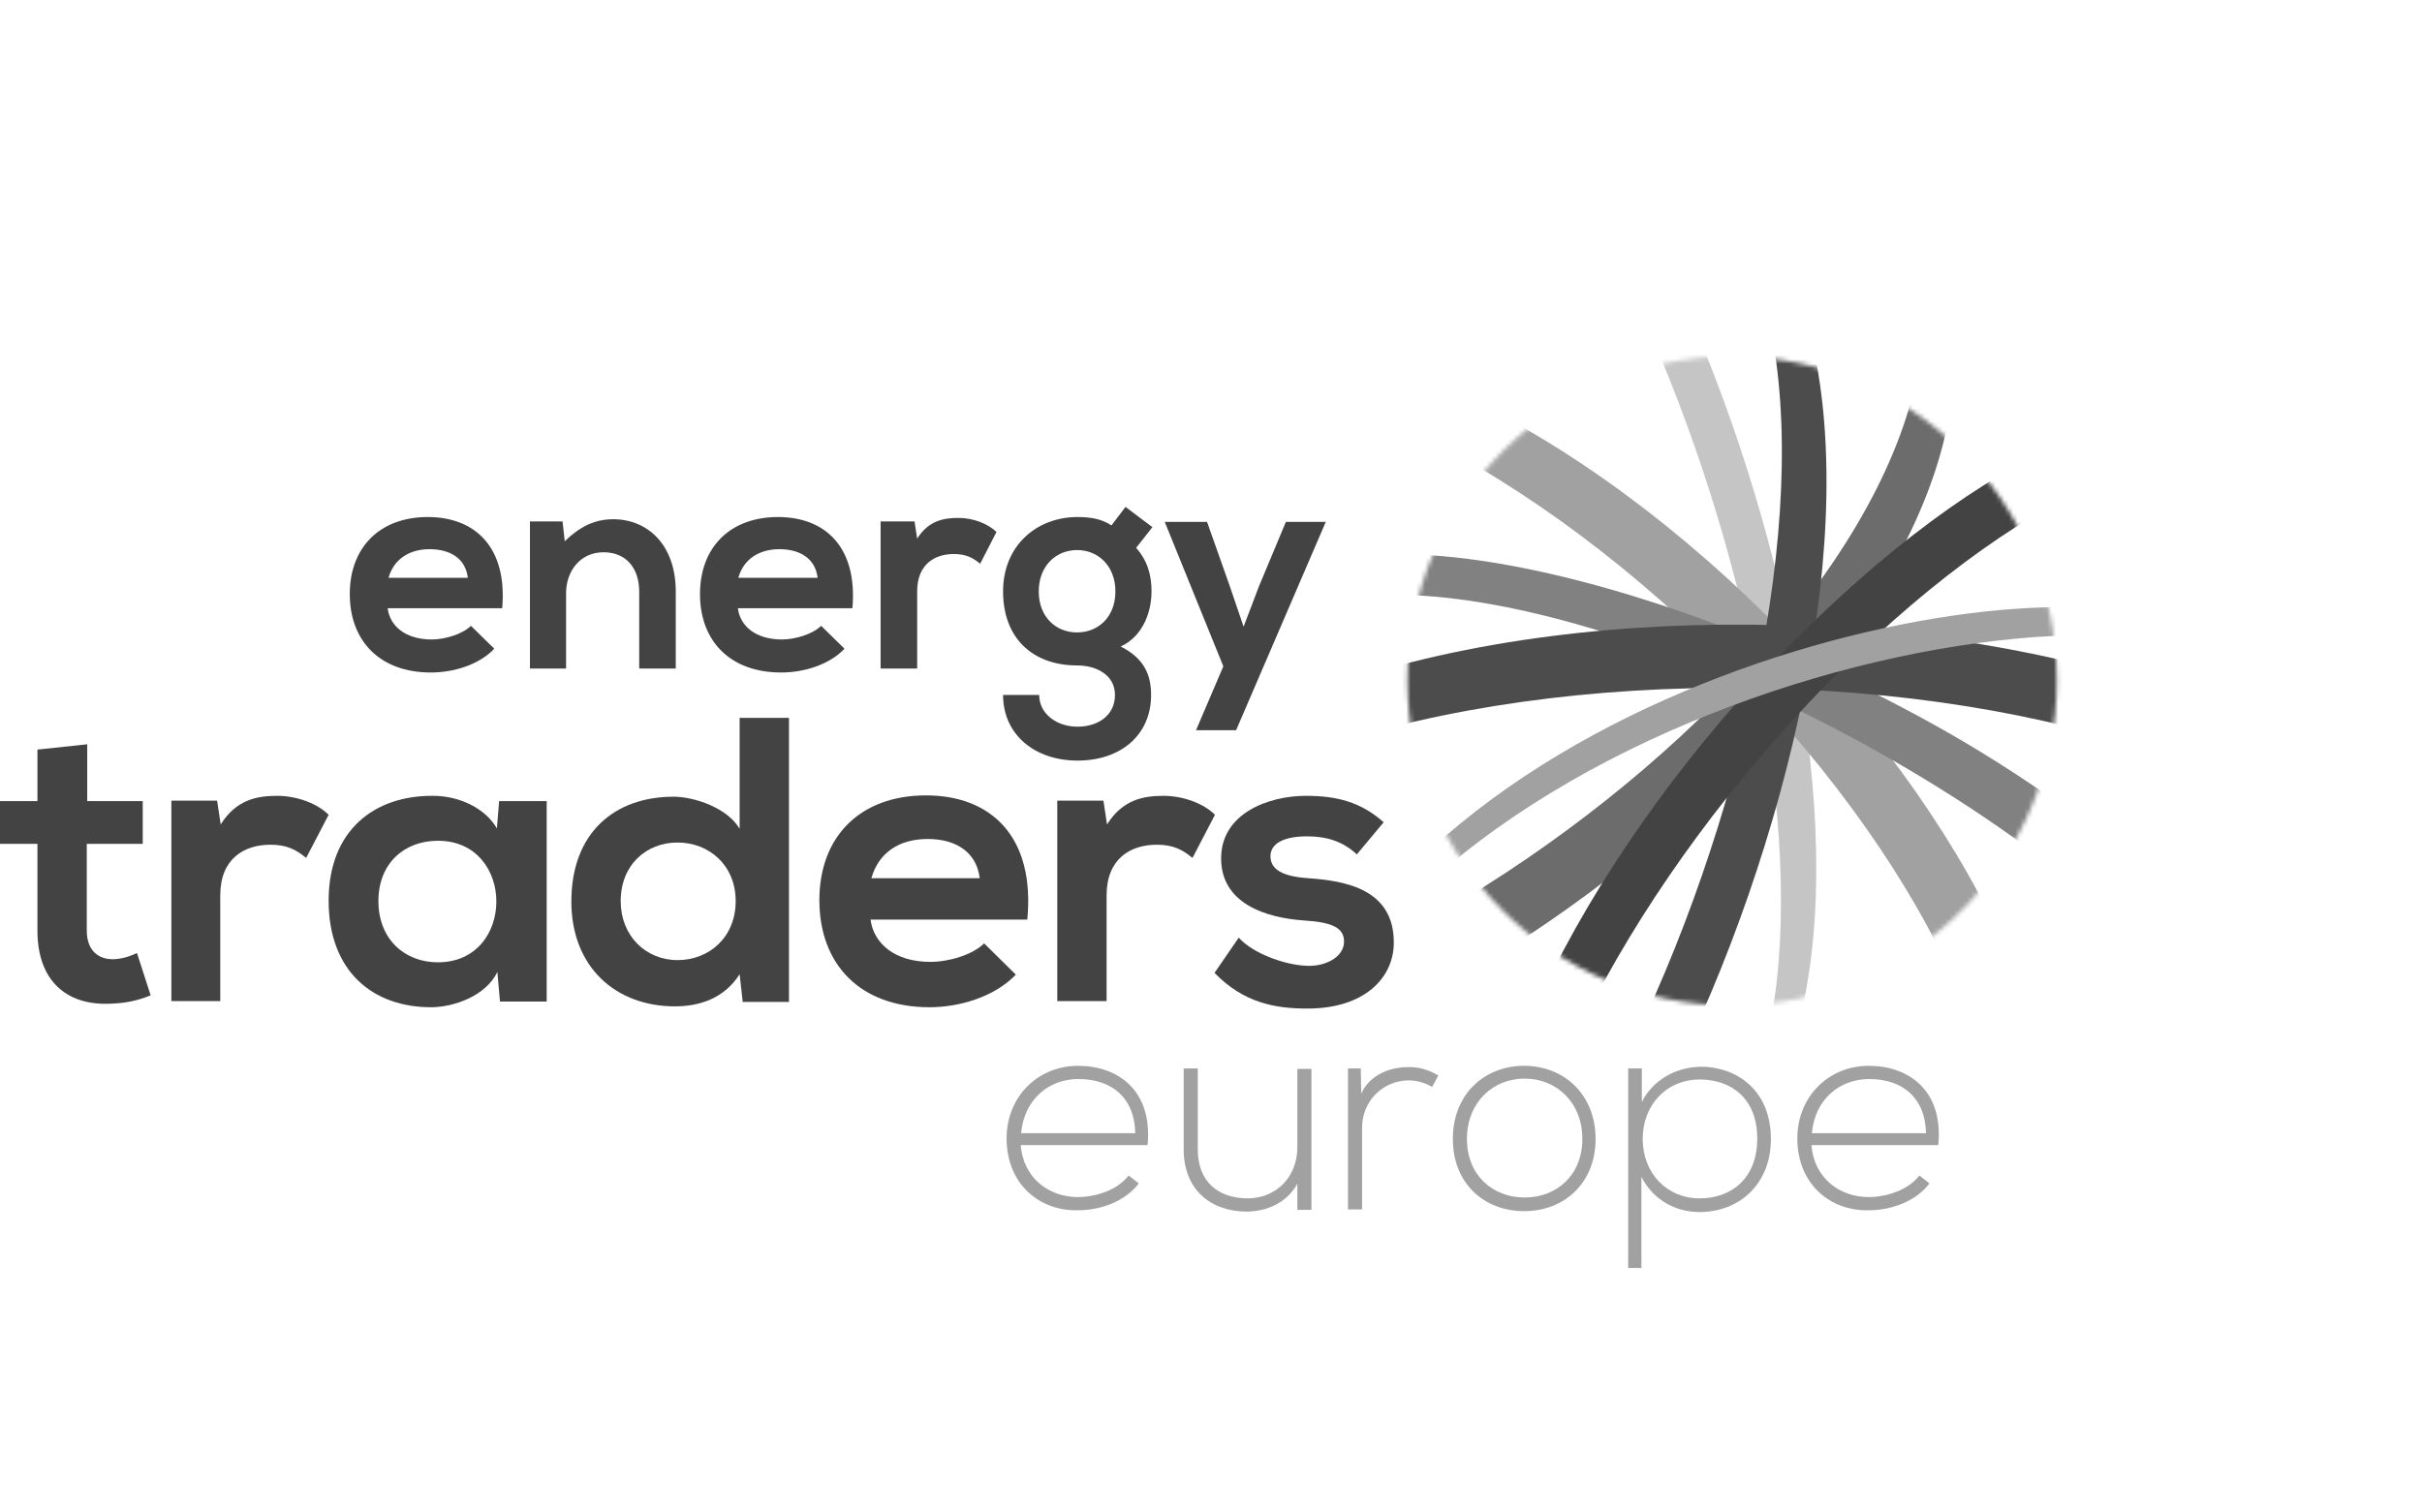 <?xml version="1.0" encoding="UTF-8"?>
<svg xmlns="http://www.w3.org/2000/svg" xmlns:xlink="http://www.w3.org/1999/xlink" viewBox="0 0 549.8 343.39">
  <defs>
    <mask id="mask" x="196.6" y="25.19" width="270.3" height="224.57" maskUnits="userSpaceOnUse">
      <g id="mask0_2176_3197" data-name="mask0 2176 3197">
        <path d="M393.2,228.29c40.7,0,73.7-33,73.7-73.7s-33-73.7-73.7-73.7-73.7,33-73.7,73.7,33,73.7,73.7,73.7Z" fill="#fff"/>
      </g>
    </mask>
    <mask id="mask-1" x="306.3" y="0" width="160.6" height="275.59" maskUnits="userSpaceOnUse">
      <g id="mask1_2176_3197" data-name="mask1 2176 3197">
        <path d="M393.2,228.29c40.7,0,73.7-33,73.7-73.7s-33-73.7-73.7-73.7-73.7,33-73.7,73.7,33,73.7,73.7,73.7Z" fill="#fff"/>
      </g>
    </mask>
    <mask id="mask-2" x="210" y="76.02" width="306.77" height="216.87" maskUnits="userSpaceOnUse">
      <g id="mask2_2176_3197" data-name="mask2 2176 3197">
        <path d="M393.2,228.29c40.7,0,73.7-33,73.7-73.7s-33-73.7-73.7-73.7-73.7,33-73.7,73.7,33,73.7,73.7,73.7Z" fill="#fff"/>
      </g>
    </mask>
    <mask id="mask-3" x="293" y="28.09" width="173.9" height="286.7" maskUnits="userSpaceOnUse">
      <g id="mask3_2176_3197" data-name="mask3 2176 3197">
        <path d="M393.2,228.29c40.7,0,73.7-33,73.7-73.7s-33-73.7-73.7-73.7-73.7,33-73.7,73.7,33,73.7,73.7,73.7Z" fill="#fff"/>
      </g>
    </mask>
    <mask id="mask-4" x="228.72" y="80.89" width="321.08" height="180.3" maskUnits="userSpaceOnUse">
      <g id="mask4_2176_3197" data-name="mask4 2176 3197">
        <path d="M393.2,228.29c40.7,0,73.7-33,73.7-73.7s-33-73.7-73.7-73.7-73.7,33-73.7,73.7,33,73.7,73.7,73.7Z" fill="#fff"/>
      </g>
    </mask>
    <mask id="mask-5" x="319.5" y="80.89" width="205.6" height="262.5" maskUnits="userSpaceOnUse">
      <g id="mask5_2176_3197" data-name="mask5 2176 3197">
        <path d="M393.2,228.29c40.7,0,73.7-33,73.7-73.7s-33-73.7-73.7-73.7-73.7,33-73.7,73.7,33,73.7,73.7,73.7Z" fill="#fff"/>
      </g>
    </mask>
    <mask id="mask-6" x="286.2" y="80.89" width="225.7" height="192.1" maskUnits="userSpaceOnUse">
      <g id="mask6_2176_3197" data-name="mask6 2176 3197">
        <path d="M393.2,228.29c40.7,0,73.7-33,73.7-73.7s-33-73.7-73.7-73.7-73.7,33-73.7,73.7,33,73.7,73.7,73.7Z" fill="#fff"/>
      </g>
    </mask>
  </defs>
  <g isolation="isolate">
    <g id="Ebene_1" data-name="Ebene 1">
      <g mix-blend-mode="luminosity">
        <path d="M228.5,258.49c0-9.6,7.2-16.5,16.2-16.5s17,5.5,15.8,18h-28.8c.6,7.5,6.4,11.8,13,11.8,4.2,0,9.1-1.7,11.5-4.9l2.3,1.8c-3.1,4.1-8.7,6.1-13.8,6.1-8.9.2-16.2-6.1-16.2-16.3ZM257.7,257.29c-.1-7.9-5.2-12.3-12.9-12.3-6.6,0-12.3,4.5-13,12.3h25.9Z" fill="#a1a1a1"/>
        <path d="M294.5,274.49v-5.7c-2.5,4.4-6.9,6.2-11.4,6.3-8.5,0-14.4-5.2-14.4-14.1v-18.4h3.2v18.4c0,7.2,4.5,11.1,11.4,11.1,6.6-.1,11.2-5,11.2-11.6v-17.8h3.2v32h-3.2v-.2Z" fill="#a1a1a1"/>
        <path d="M308.9,242.59l.1,5.7c2-4.3,6.5-6,10.6-6,2.4-.1,4.7.6,6.9,1.9l-1.4,2.6c-1.7-1-3.6-1.5-5.4-1.5-6,.1-10.5,4.9-10.5,10.7v18.6h-3.2v-32h2.9Z" fill="#a1a1a1"/>
        <path d="M329.8,258.59c0-10.2,7.2-16.6,16.2-16.6s16.2,6.5,16.2,16.6-7.2,16.4-16.2,16.4-16.2-6.2-16.2-16.4ZM359.2,258.59c0-8.3-5.9-13.7-13.1-13.7s-13.1,5.4-13.1,13.7,5.9,13.3,13.1,13.3,13.1-5,13.1-13.3Z" fill="#a1a1a1"/>
        <path d="M369.6,287.89v-45.3h3.1v7.6c2.5-4.9,7.6-8,13.8-8,8.7.3,15.5,6.1,15.5,16.4s-7.2,16.6-16.2,16.6c-5.4,0-10.5-2.7-13.2-8v20.7h-3ZM398.9,258.49c0-9-5.8-13.4-13.1-13.4s-12.9,5.6-12.9,13.5,5.6,13.5,12.9,13.5,13.1-4.6,13.1-13.6Z" fill="#a1a1a1"/>
        <path d="M408,258.49c0-9.6,7.2-16.5,16.2-16.5s17,5.5,15.8,18h-28.8c.6,7.5,6.4,11.8,13,11.8,4.2,0,9.1-1.7,11.5-4.9l2.3,1.8c-3.1,4.1-8.7,6.1-13.8,6.1-8.9.2-16.2-6.1-16.2-16.3ZM437.2,257.29c-.1-7.9-5.2-12.3-12.9-12.3-6.6,0-12.3,4.5-13,12.3h25.9Z" fill="#a1a1a1"/>
        <path d="M19.8,168.99v12.9h12.6v9.7h-12.7v19.7c0,4.3,2.4,6.5,5.9,6.5,1.8,0,3.8-.6,5.5-1.4l3.1,9.6c-3.2,1.3-5.9,1.8-9.3,1.9-9.9.4-16.4-5.3-16.4-16.6v-19.7H0v-9.7h8.5v-11.7l11.3-1.2Z" fill="#434343"/>
        <path d="M49.3,181.89l.8,5.3c3.5-5.6,8.2-6.5,12.8-6.5s9.2,1.8,11.7,4.3l-5.1,9.8c-2.3-1.9-4.4-3-8.1-3-5.9,0-11.4,3.1-11.4,11.5v24h-11.1v-45.5h10.4v.1Z" fill="#434343"/>
        <path d="M113.3,181.89h10.8v45.5h-10.6l-.6-6.7c-2.6,5.4-9.7,7.9-14.8,8-13.5.1-23.5-8.2-23.5-24.2s10.4-23.9,23.7-23.8c6.1,0,11.9,2.9,14.5,7.4l.5-6.2ZM85.9,204.59c0,8.7,6,13.9,13.5,13.9,17.7,0,17.7-27.6,0-27.6-7.5,0-13.5,5-13.5,13.7Z" fill="#434343"/>
        <path d="M179.1,162.89v64.6h-10.5l-.7-6.3c-3.5,5.5-9.1,7.3-14.7,7.3-13.4,0-23.5-8.9-23.5-23.8,0-15.7,9.9-23.8,23.2-23.8,4.8,0,12.3,2.6,15,7.3v-25.2h11.2v-.1ZM140.9,204.59c0,7.9,5.7,13.4,12.9,13.4s13.2-5.2,13.2-13.4-6.1-13.3-13.2-13.3-12.9,5.1-12.9,13.3Z" fill="#434343"/>
        <path d="M197.6,208.69c.7,5.6,5.6,9.7,13.6,9.7,4.2,0,9.6-1.6,12.2-4.2l7.2,7.1c-4.8,5-12.7,7.4-19.6,7.4-15.7,0-25-9.7-25-24.3s9.4-23.8,24.2-23.8,24.8,9.4,23,28.2h-35.6v-.1ZM222.4,199.39c-.7-5.9-5.4-8.9-11.8-8.9s-11.1,3-12.8,8.9h24.6Z" fill="#434343"/>
        <path d="M250.5,181.89l.8,5.3c3.5-5.6,8.2-6.5,12.8-6.5s9.2,1.8,11.7,4.3l-5.1,9.8c-2.3-1.9-4.4-3-8.1-3-5.9,0-11.4,3.1-11.4,11.5v24h-11.2v-45.5h10.5v.1Z" fill="#434343"/>
        <path d="M308,193.99c-3.2-3-6.9-4.1-11.3-4.1-5.4,0-8.3,1.7-8.3,4.5,0,3,2.7,4.6,8.5,5,8.6.6,19.5,2.5,19.5,14.6,0,8-6.6,15-19.6,15-7.2,0-14.4-1.2-21.1-8.1l5.5-8c3.2,3.6,10.6,6.3,15.7,6.4,4.2.1,8.2-2.1,8.2-5.5,0-3.1-2.6-4.4-9.1-4.8-8.6-.6-18.8-3.8-18.8-14.1s10.9-14.2,19.2-14.2c7.1,0,12.5,1.4,17.7,6l-6.1,7.3Z" fill="#434343"/>
        <path d="M88,138.09c.5,4.1,4.1,7.1,10,7.1,3,0,7-1.2,8.9-3.1l5.3,5.2c-3.5,3.7-9.3,5.4-14.4,5.4-11.5,0-18.4-7.1-18.4-17.8s6.9-17.5,17.7-17.5,18.1,6.9,16.9,20.7h-26ZM106.2,131.19c-.5-4.3-3.9-6.5-8.7-6.5-4.5,0-8.1,2.2-9.3,6.5h18Z" fill="#434343"/>
        <path d="M145.1,151.79v-17.5c0-5.1-2.8-8.9-8.1-8.9s-8.5,4.3-8.5,9.3v17.1h-8.2v-33.4h7.4l.5,4.5c3.4-3.3,6.8-5,11-5,7.9,0,14.2,5.9,14.2,16.4v17.5h-8.3Z" fill="#434343"/>
        <path d="M167.5,138.09c.5,4.1,4.1,7.1,10,7.1,3,0,7-1.2,8.9-3.1l5.3,5.2c-3.5,3.7-9.3,5.4-14.4,5.4-11.5,0-18.4-7.1-18.4-17.8s6.9-17.5,17.7-17.5,18.1,6.9,16.9,20.7h-26ZM185.6,131.19c-.5-4.3-3.9-6.5-8.7-6.5-4.5,0-8.1,2.2-9.3,6.5h18Z" fill="#434343"/>
        <path d="M207.6,118.39l.6,3.9c2.6-4.1,6-4.7,9.4-4.7s6.8,1.4,8.6,3.2l-3.7,7.2c-1.7-1.4-3.3-2.2-6-2.2-4.3,0-8.3,2.3-8.3,8.5v17.5h-8.3v-33.4h7.7Z" fill="#434343"/>
        <path d="M255.5,115.09l6.1,4.6-3.7,4.7c2.6,2.9,3.5,6.2,3.5,9.9,0,4.1-1.6,10-7,12.5,5.6,2.8,6.9,6.8,6.9,11,0,9.2-7,14.9-16.7,14.9s-16.9-5.9-16.9-14.9h8.2c0,4.3,4,7.2,8.7,7.2s8.5-2.6,8.5-7.2-4.3-6.7-8.5-6.7c-10.4,0-16.9-6.4-16.9-16.8s7.6-16.9,16.9-16.9c2.6,0,5.3.3,7.7,1.9l3.2-4.2ZM235.8,134.29c0,5.8,3.9,9.3,8.7,9.3s8.7-3.5,8.7-9.3-3.9-9.4-8.7-9.4-8.7,3.6-8.7,9.4Z" fill="#434343"/>
        <path d="M301,118.39l-20.4,47.4h-9.1l6.2-14.5-13.3-32.8h9.6l5.1,14.4,3.2,9.4,3.5-9.2,6.1-14.6h9.1v-.1Z" fill="#434343"/>
        <g mask="url(#mask)">
          <path d="M408.1,25.99c3,1.9,7.1,4.4,10,6.5,85.5,67.2-63.9,202.8-156.7,216.1-36.6,5.2-47.5-8.3-52.2-14.1-2-3-4.7-7-6.5-10.2-1.8-3.5-4.4-8.1-6.1-11.7,38.3,68.2,208-30.4,236.1-117.8,6.6-20.6,7.5-49.5-26-69.6l1.4.8Z" fill="#6c6c6c"/>
        </g>
        <g mask="url(#mask-1)">
          <path d="M366.6,275.29l-2.6.3c14.9-2,25.8-10.5,32.4-25.3,31.4-70.2-37.6-258.9-90.1-246.2l4.2-1.4c3.6-1,8.5-1.9,12.1-2.6,2.5-.2,8.3-.6,17,5.8,53.3,39.4,114,242.3,34.2,268l-7.2,1.4Z" fill="#c5c5c5"/>
        </g>
        <g mask="url(#mask-2)">
          <g>
            <path d="M212,112.39l6.3-8.8c77.5-90.6,241.3,64.2,246.2,146.5.8,13.5-3.4,20.6-5.2,23.7-3.1,4.3-7.2,10.1-10.5,14.3l-4.2,4.8c46.8-61.1-97.5-220.8-188.2-208.4-19.1,2.6-34.7,13.1-46.4,31l2-3.1Z" fill="#a1a1a1"/>
            <path d="M286.9,169.59c-29.3-71.8,89.8-43.5,163,1.3,38.4,23.5,92.8,68.9,52.9,89.9-10.4,4.3-10.8,4.4-17.5,6.2l-6.9,1.6c70.1-16.8-18.9-88.4-94-117.9-65.8-25.8-119.8-22-92.3,29.2-1.7-3-3.9-7.1-5.2-10.3Z" fill="#818181"/>
          </g>
        </g>
        <g mask="url(#mask-3)">
          <path d="M356.2,28.09l9,.7c97.5,17.6,31.2,232.1-31.8,278.2-10.3,7.6-17.4,7.7-20.4,7.8-4.5-.3-10.4-.7-14.8-1.3l-5.2-1c64,7.3,140.7-193.5,100.2-262-8.5-14.4-22-22-40.1-22.4h3.1Z" fill="#4c4c4c"/>
        </g>
        <g mask="url(#mask-4)">
          <path d="M230.9,257.49l-1.9-11c-9.8-123.3,236.1-126,303.2-68.2,11,9.5,13.2,17.9,14.2,21.4,1,5.4,2.2,12.7,2.9,18.2l.5,6.6c-10.9-79.2-245.4-94.4-306-19.8-12.8,15.7-16.8,34.8-12,56.5l-.9-3.7Z" fill="#4c4c4c"/>
        </g>
        <g mask="url(#mask-5)">
          <path d="M371.6,342.09l-8.3-4.4c-86.9-56.7,46.5-226.6,121.6-242.9,12.3-2.7,19.1.1,22,1.3,4.1,2.1,9.6,5,13.6,7.4l4.6,3.1c-58.3-33.3-197.3,119.6-181.3,199.5,3.4,16.8,13.7,29.4,30.7,37.3l-2.9-1.3Z" fill="#434343"/>
        </g>
        <g mask="url(#mask-6)">
          <path d="M286.5,265.79l.9-8.9c18-96.7,166.1-131.1,205.7-115.4,11.5,5.5,12.2,5.9,18.8,9.9-47.5-26-219.5,19.2-225.7,121.6l.3-7.2Z" fill="#a1a1a1"/>
        </g>
      </g>
    </g>
  </g>
</svg>